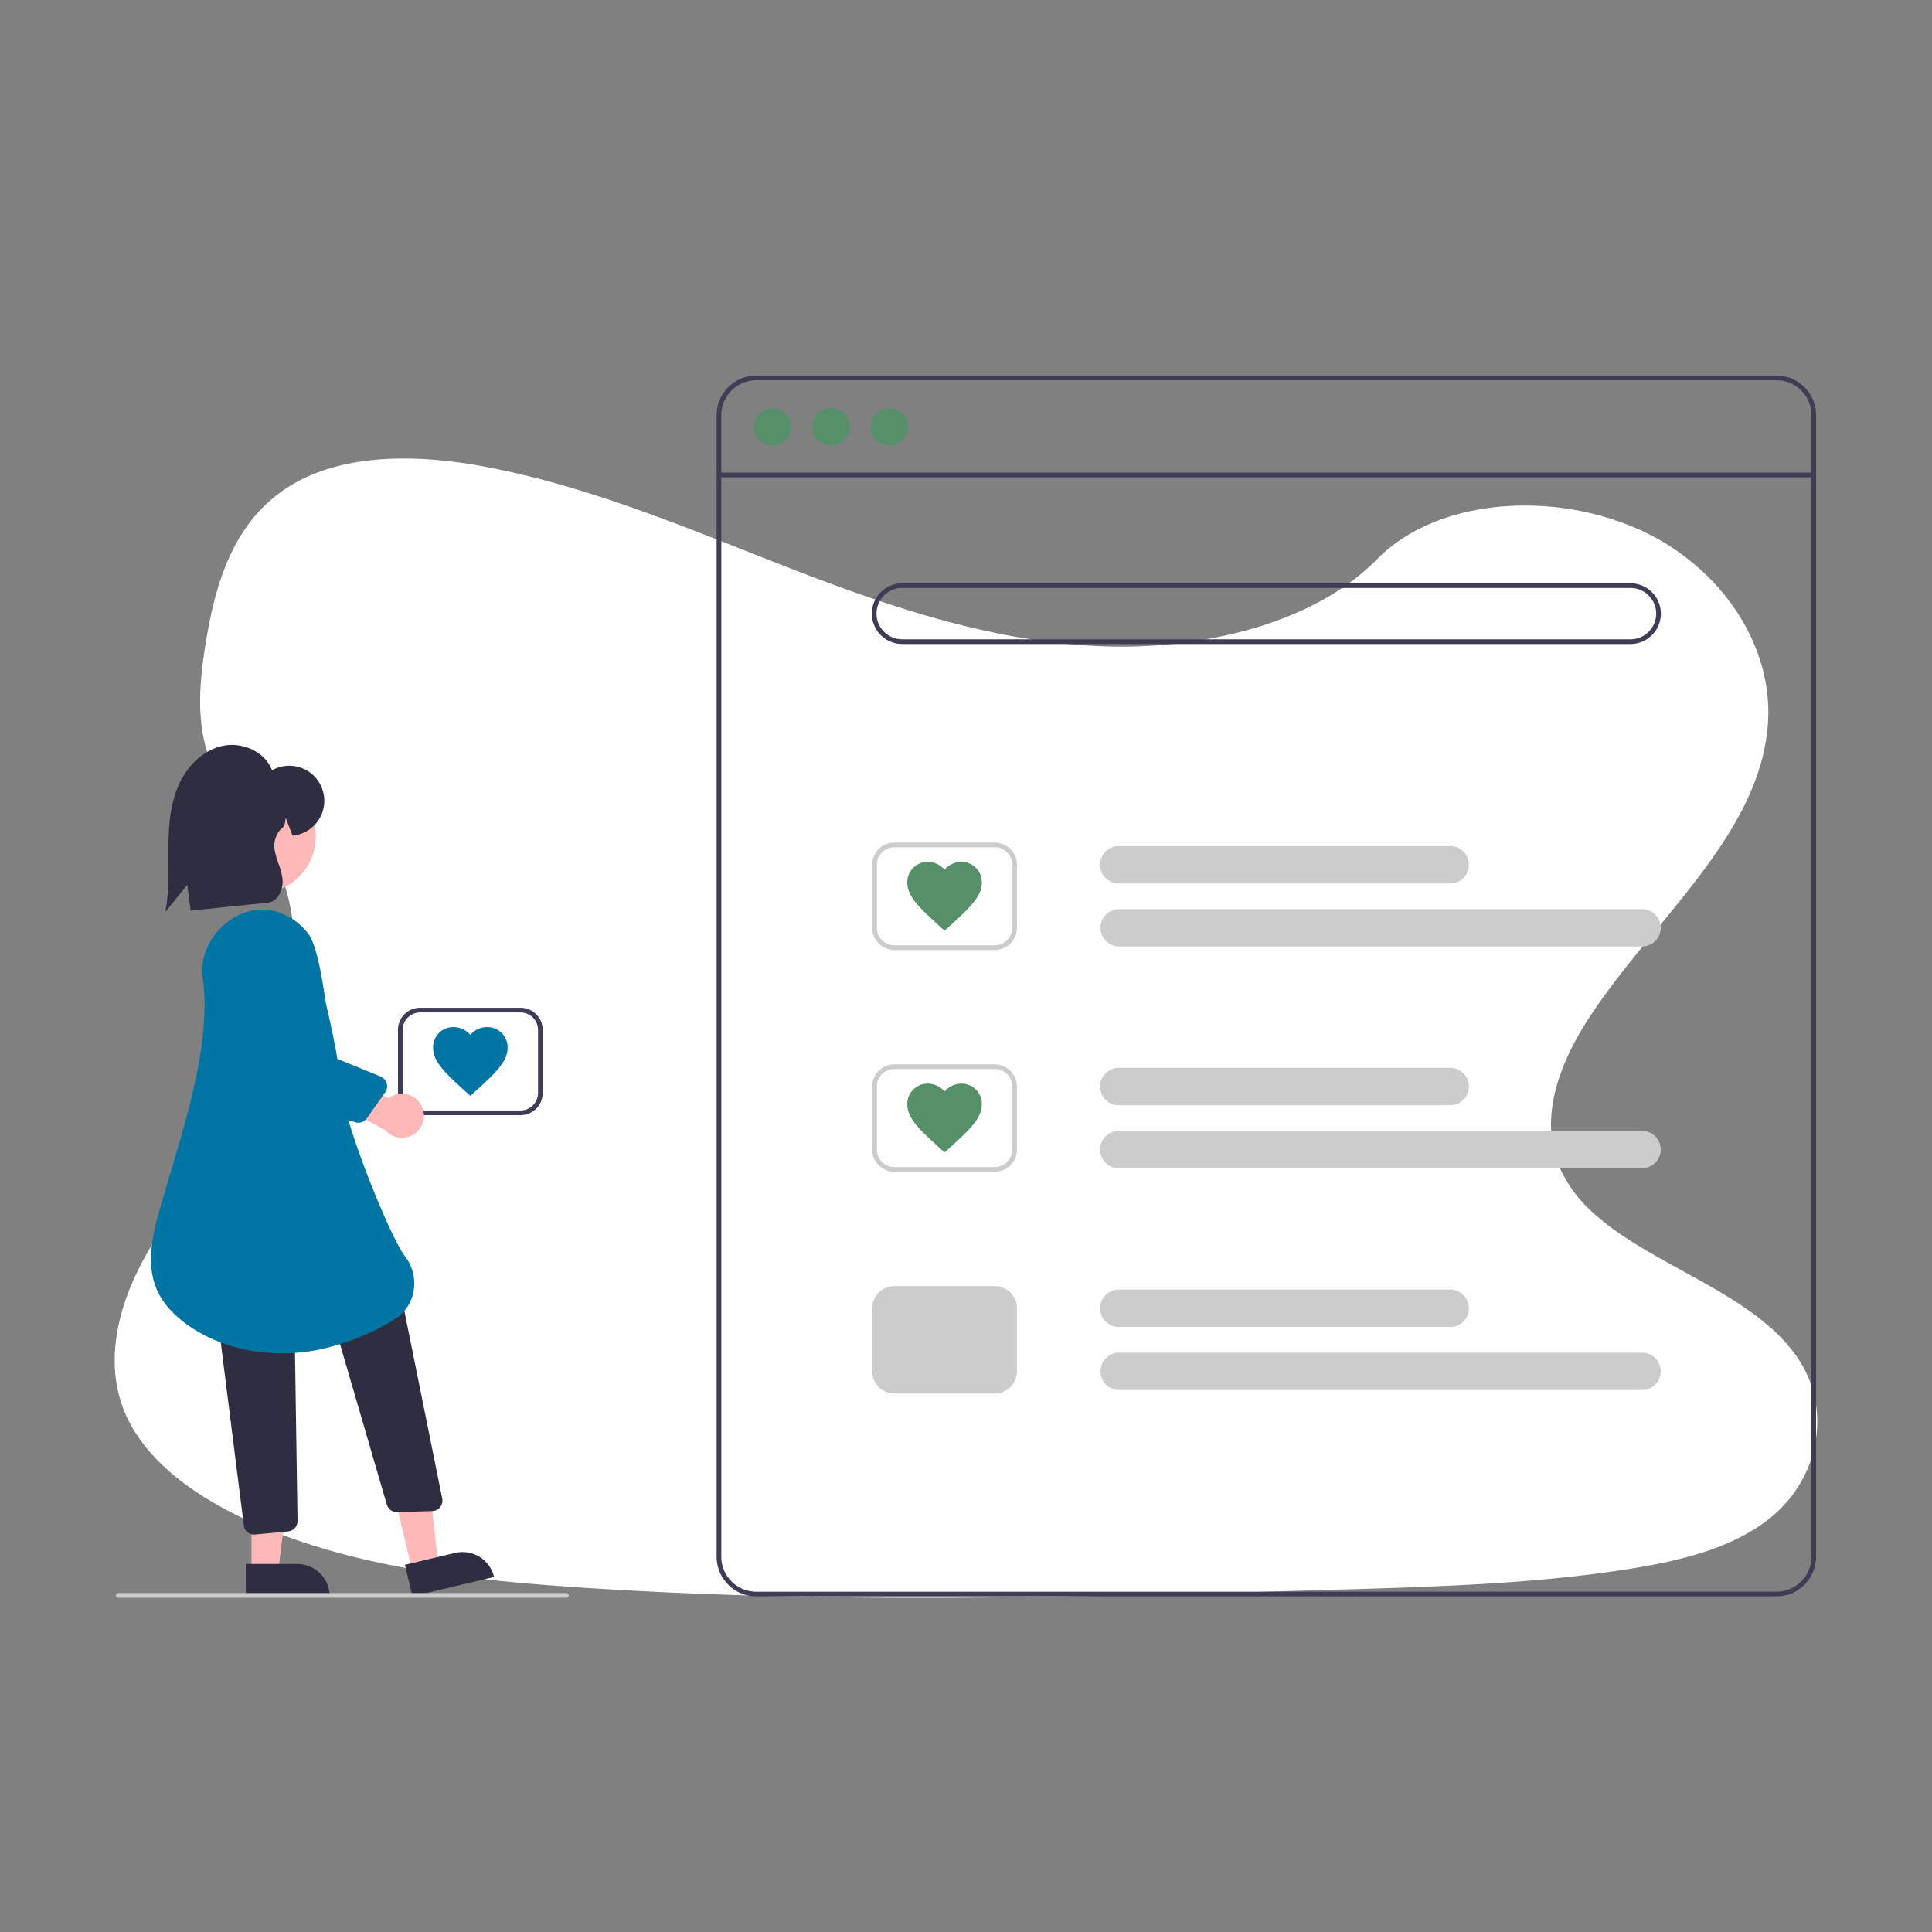<svg xmlns="http://www.w3.org/2000/svg" xmlns:xlink="http://www.w3.org/1999/xlink" width="800" height="800" viewBox="0 0 800 800">
  <rect x="0" y="0" width="800" height="800" fill="#808080" stroke="none"/>
  <defs>
    <clipPath id="clip-_81">
      <rect width="800" height="800"/>
    </clipPath>
  </defs>
  <g id="_81" data-name="81" clip-path="url(#clip-_81)">
    <g id="Group_221" data-name="Group 221">
      <g id="Component_1_93" data-name="Component 1 – 93" transform="translate(47.512 189.856)">
        <path id="Path_168" data-name="Path 168" d="M798.2,560.6c-7.681,6.368-16.954,10.907-26.968,14.266q-2.186.747-4.434,1.4c-3.868,1.152-7.828,2.151-11.822,3.024-1.969.44-3.952.845-5.935,1.222-3.373.649-6.759,1.229-10.125,1.76-12.492,1.962-25.068,3.415-37.707,4.518q-5.845.517-11.7.929l-1.557.112-2.793.189-1.718.112c-2.612.175-5.223.328-7.828.475-10.439.587-20.893,1.013-31.346,1.4-7.681.265-15.285.489-22.924.7l-15.537.454-4.015.119-1.76.049q-6.9.209-13.812.4l-1.3.035-4.05.119-7.681.209-2.29.063-2.095.056c-48.761,1.313-97.557,2.269-146.289,1.857q-5.852-.042-11.7-.126c-36.185-.468-72.328-1.732-108.408-4.19-12.681-.866-25.445-1.913-38.14-3.359q-5.866-.663-11.7-1.445c-31.185-4.19-61.6-11.256-88.849-24.44-20.522-9.951-39.467-24.1-47.413-42.937-8.023-19.007-3.778-40.354,5.384-58.984s22.945-35.326,34.83-52.832c4.085-6.026,7.946-12.3,11.445-18.756.209-.391.426-.789.628-1.18q2.688-5.049,5.07-10.223h0q2.262-4.93,4.19-9.957.58-1.5,1.11-3c.042-.112.084-.223.119-.335s.091-.251.133-.377a129.277,129.277,0,0,0,5.265-19.461l.168-.922c.077-.44.154-.873.223-1.313s.133-.817.2-1.229h0a96.363,96.363,0,0,0,1.082-18.749v-.7a79.561,79.561,0,0,0-1.047-9.587h0c-.042-.272-.084-.538-.14-.8a75.079,75.079,0,0,0-3.68-13.337c-.07-.189-.147-.384-.223-.58a.784.784,0,0,0-.1-.258c-.524-1.334-1.082-2.653-1.7-3.973h0c-.1-.223-.209-.454-.314-.7h0c-.2-.426-.4-.852-.621-1.271h0q-1.473-3.01-3.282-5.942c-1.4-2.325-2.982-4.6-4.609-6.836l-.23-.314-.189-.265c-2.137-2.912-4.371-5.775-6.55-8.666-1.711-2.255-3.387-4.525-4.958-6.836l-.279-.419a69.654,69.654,0,0,1-5.083-8.749c-.293-.621-.58-1.243-.845-1.871-.475-1.1-.915-2.214-1.306-3.331-5.363-15.153-3.736-31.7-1.159-47.483,3.82-23.448,10.928-48.719,32.931-63.355,19.21-12.785,45.207-14.28,69.828-11.172,3.945.489,7.849,1.1,11.7,1.795l2.095.4c31.143,5.97,60.6,16.542,89.687,27.861,6.794,2.646,13.575,5.335,20.348,8.009Q384.373,165,392.32,168.1q9.182,3.575,18.5,6.983,5.824,2.137,11.7,4.19,9.42,3.275,18.965,6.222,6.759,2.095,13.589,3.945c21.647,5.893,43.852,9.978,66.581,10.767a203.394,203.394,0,0,0,51.54-4.776c3.945-.894,7.856-1.92,11.7-3.079a152.22,152.22,0,0,0,15.781-5.719c12.995-5.586,24.677-12.96,33.922-22.345l.077-.077c13.693-13.889,33.769-20.948,54.8-22.128a114.611,114.611,0,0,1,11.7-.063,116.1,116.1,0,0,1,42.372,9.916c33.266,15.083,54.78,47.015,53.16,78.905-2.353,46.422-47.106,82.055-73.808,122.667-1.885,2.863-3.68,5.817-5.349,8.833-.615,1.1-1.2,2.214-1.774,3.331-6.578,12.848-10.53,26.723-8.379,40.053a42.77,42.77,0,0,0,1.7,6.92c.328.985.7,1.969,1.11,2.947A54.81,54.81,0,0,0,724.093,434.6a94.977,94.977,0,0,0,8.54,6.941c24.915,18.113,61,29.537,76.943,54.284C822.913,516.348,817.983,544.174,798.2,560.6Z" transform="translate(-112.078 -122.422)" fill="#fff"/>
      </g>
      <g id="Group_220" data-name="Group 220" transform="translate(48 155.501)">
        <path id="Path_2797" data-name="Path 2797" d="M932,693.723H509.6a16.45,16.45,0,0,1-16.432-16.432V204.637A16.45,16.45,0,0,1,509.6,188.205H932a16.45,16.45,0,0,1,16.432,16.432V677.291A16.45,16.45,0,0,1,932,693.723ZM509.6,190.138a14.515,14.515,0,0,0-14.5,14.5V677.291a14.515,14.515,0,0,0,14.5,14.5H932a14.515,14.515,0,0,0,14.5-14.5V204.637a14.515,14.515,0,0,0-14.5-14.5Z" transform="translate(-244.429 -188.205)" fill="#3f3d56"/>
        <rect id="Rectangle_281" data-name="Rectangle 281" width="453.323" height="1.933" transform="translate(249.71 40.2)" fill="#3f3d56"/>
        <circle id="Ellipse_613" data-name="Ellipse 613" cx="7.733" cy="7.733" r="7.733" transform="translate(264.209 13.532)" fill="#569069"/>
        <circle id="Ellipse_614" data-name="Ellipse 614" cx="7.733" cy="7.733" r="7.733" transform="translate(288.373 13.532)" fill="#569069"/>
        <circle id="Ellipse_615" data-name="Ellipse 615" cx="7.733" cy="7.733" r="7.733" transform="translate(312.538 13.532)" fill="#569069"/>
        <path id="Path_2798" data-name="Path 2798" d="M873.809,302.336H572.238a12.565,12.565,0,1,1,0-25.131H873.809a12.565,12.565,0,1,1,0,25.131Zm-301.571-23.2a10.632,10.632,0,1,0,0,21.265H873.809a10.632,10.632,0,1,0,0-21.265Z" transform="translate(-246.652 -191.18)" fill="#3f3d56"/>
        <path id="Path_2799" data-name="Path 2799" d="M802.514,405.26H665.261a7.733,7.733,0,1,1,0-15.465H802.514a7.733,7.733,0,0,1,0,15.465Z" transform="translate(-249.923 -194.943)" fill="#ccc"/>
        <path id="Path_2800" data-name="Path 2800" d="M881.773,432.26H665.261a7.733,7.733,0,0,1,0-15.465H881.773a7.733,7.733,0,1,1,0,15.465Z" transform="translate(-249.923 -195.846)" fill="#ccc"/>
        <path id="Path_2801" data-name="Path 2801" d="M610.564,432.757H569a9.193,9.193,0,0,1-9.182-9.182v-26.1A9.193,9.193,0,0,1,569,388.3h41.563a9.193,9.193,0,0,1,9.182,9.182v26.1a9.193,9.193,0,0,1-9.182,9.182ZM569,390.228a7.257,7.257,0,0,0-7.249,7.249v26.1A7.257,7.257,0,0,0,569,430.824h41.563a7.257,7.257,0,0,0,7.249-7.249v-26.1a7.257,7.257,0,0,0-7.249-7.249Z" transform="translate(-246.657 -194.893)" fill="#ccc"/>
        <path id="Path_2802" data-name="Path 2802" d="M802.514,500.26H665.261a7.733,7.733,0,1,1,0-15.465H802.514a7.733,7.733,0,0,1,0,15.465Z" transform="translate(-249.923 -198.119)" fill="#ccc"/>
        <path id="Path_2803" data-name="Path 2803" d="M881.773,527.26H665.261a7.733,7.733,0,1,1,0-15.465H881.773a7.733,7.733,0,1,1,0,15.465Z" transform="translate(-249.923 -199.021)" fill="#ccc"/>
        <path id="Path_2804" data-name="Path 2804" d="M610.564,527.757H569a9.193,9.193,0,0,1-9.182-9.182v-26.1A9.193,9.193,0,0,1,569,483.295h41.563a9.193,9.193,0,0,1,9.182,9.182v26.1A9.193,9.193,0,0,1,610.564,527.757ZM569,485.228a7.257,7.257,0,0,0-7.249,7.249v26.1A7.258,7.258,0,0,0,569,525.824h41.563a7.257,7.257,0,0,0,7.249-7.249v-26.1a7.257,7.257,0,0,0-7.249-7.249Z" transform="translate(-246.657 -198.068)" fill="#ccc"/>
        <path id="Path_2805" data-name="Path 2805" d="M802.514,595.26H665.261a7.733,7.733,0,1,1,0-15.465H802.514a7.733,7.733,0,0,1,0,15.465Z" transform="translate(-249.923 -201.294)" fill="#ccc"/>
        <path id="Path_2806" data-name="Path 2806" d="M881.773,622.26H665.261a7.733,7.733,0,0,1,0-15.465H881.773a7.733,7.733,0,1,1,0,15.465Z" transform="translate(-249.923 -202.197)" fill="#ccc"/>
        <path id="Path_2807" data-name="Path 2807" d="M610.564,622.757H569a9.193,9.193,0,0,1-9.182-9.182v-26.1A9.193,9.193,0,0,1,569,578.295h41.563a9.193,9.193,0,0,1,9.182,9.182v26.1a9.193,9.193,0,0,1-9.182,9.182Z" transform="translate(-246.657 -201.244)" fill="#ccc"/>
        <path id="Path_2808" data-name="Path 2808" d="M590.285,425.049l-2.238-2.019c-7.948-7.3-13.195-12.033-13.195-17.933a8.393,8.393,0,0,1,8.488-8.54,9.13,9.13,0,0,1,6.945,3.261,9.129,9.129,0,0,1,6.945-3.261,8.393,8.393,0,0,1,8.488,8.54c0,5.9-5.247,10.636-13.195,17.933Z" transform="translate(-247.159 -195.169)" fill="#569069"/>
        <path id="Path_2809" data-name="Path 2809" d="M590.285,520.049l-2.238-2.019c-7.948-7.3-13.195-12.033-13.195-17.933a8.393,8.393,0,0,1,8.488-8.54,9.13,9.13,0,0,1,6.945,3.261,9.129,9.129,0,0,1,6.945-3.261,8.393,8.393,0,0,1,8.488,8.54c0,5.9-5.247,10.636-13.195,17.933Z" transform="translate(-247.159 -198.345)" fill="#569069"/>
        <path id="Path_2810" data-name="Path 2810" d="M407.4,503.514H365.839a9.193,9.193,0,0,1-9.182-9.182v-26.1a9.193,9.193,0,0,1,9.182-9.182H407.4a9.193,9.193,0,0,1,9.182,9.182v26.1a9.193,9.193,0,0,1-9.182,9.182Zm-41.563-42.529a7.257,7.257,0,0,0-7.249,7.249v26.1a7.257,7.257,0,0,0,7.249,7.249H407.4a7.257,7.257,0,0,0,7.249-7.249v-26.1a7.257,7.257,0,0,0-7.249-7.249Z" transform="translate(-239.866 -197.258)" fill="#3f3d56"/>
        <path id="Path_2811" data-name="Path 2811" d="M387.123,495.806l-2.238-2.019c-7.948-7.3-13.195-12.033-13.195-17.933a8.393,8.393,0,0,1,8.488-8.54,9.13,9.13,0,0,1,6.945,3.261,9.129,9.129,0,0,1,6.945-3.261,8.393,8.393,0,0,1,8.488,8.54c0,5.9-5.247,10.636-13.195,17.933Z" transform="translate(-240.368 -197.534)" fill="#0075a3"/>
        <path id="Path_2812" data-name="Path 2812" d="M126.624,510.542l10.75-2.558L132.626,465.3l-15.866,3.774Z" transform="translate(-3.903 -15.553)" fill="#ffb8b8"/>
        <path id="Path_2813" data-name="Path 2813" d="M0,0H34.729V13.418H13.418A13.418,13.418,0,0,1,0,0H0Z" transform="matrix(-0.973, 0.231, -0.231, -0.973, 156.578, 497.485)" fill="#2f2e41"/>
        <path id="Path_2814" data-name="Path 2814" d="M351.068,668.859,327.72,588.841,356.9,581.6l17.116,84.746a4.349,4.349,0,0,1-4.134,5.209l-14.505.431-.13,0a4.35,4.35,0,0,1-4.174-3.131Z" transform="translate(-238.898 -201.355)" fill="#2f2e41"/>
        <path id="Path_2815" data-name="Path 2815" d="M58.09,510.91H69.14l5.255-42.622-16.309,0Z" transform="translate(-1.942 -15.653)" fill="#ffb8b8"/>
        <path id="Path_2816" data-name="Path 2816" d="M0,0H34.729V13.418H13.418A13.418,13.418,0,0,1,0,0H0Z" transform="translate(88.511 505.515) rotate(179.995)" fill="#2f2e41"/>
        <path id="Path_2817" data-name="Path 2817" d="M291.516,680.434a4.268,4.268,0,0,1-1.3-3.025l-10.067-79.825a4.356,4.356,0,0,1,4.318-4.371l22.471-.163h.032a4.361,4.361,0,0,1,4.349,4.283l1.195,78.635a4.347,4.347,0,0,1-4.249,4.413l-13.641,1.3h-.063a4.318,4.318,0,0,1-3.045-1.245Z" transform="translate(-237.308 -201.737)" fill="#2f2e41"/>
        <circle id="Ellipse_616" data-name="Ellipse 616" cx="23.74" cy="23.74" r="23.74" transform="translate(35.284 167.011)" fill="#ffb8b8"/>
        <path id="Path_2818" data-name="Path 2818" d="M264.076,587.53c-15.446-12.069-15.282-26.149-10.012-44.955,1.485-5.3,3.087-10.667,4.784-16.352,7.882-26.411,16.816-56.347,13.425-81.065l.479-.066-.479.066c-.929-6.77,1.439-13.891,6.5-19.536s11.865-8.775,18.709-8.6S310.952,420.7,315.7,426.6c4.727,5.878,6.983,26.548,7.652,29.51,3.07,13.6,4.923,21.8,6.253,34.9,1.572,15.478,20.4,61.755,26.4,69.516a18.364,18.364,0,0,1,3.554,14.627,17.21,17.21,0,0,1-8.173,11.73,98.248,98.248,0,0,1-31.613,12.441,77.492,77.492,0,0,1-14.718,1.416C289.726,600.74,275.081,596.129,264.076,587.53Z" transform="translate(-236.329 -195.853)" fill="#0075a3"/>
        <path id="Path_2819" data-name="Path 2819" d="M365.272,500.438a9.064,9.064,0,0,0-13.579-2.96L333.7,487.212l-8.9,9.411,25.608,14.139a9.113,9.113,0,0,0,14.864-10.325Z" transform="translate(-238.801 -198.199)" fill="#ffb8b8"/>
        <path id="Path_2820" data-name="Path 2820" d="M336.6,505.489,304.359,495.36a22.194,22.194,0,0,1-15.474-20.132L287.5,443.9a13.118,13.118,0,1,1,26.217-.177l-.887,28.823,34.315,13.995a4.35,4.35,0,0,1,1.912,6.534l-7.595,10.771a4.338,4.338,0,0,1-4.859,1.643Z" transform="translate(-237.553 -196.294)" fill="#0075a3"/>
        <path id="Path_2821" data-name="Path 2821" d="M257.3,413.787c1.085-6.506,1.045-13.249,1.006-19.771-.01-1.77-.021-3.54-.01-5.307.051-8.21.56-16.911,3.916-24.922,3.653-8.718,10.418-15.013,18.1-16.84,8.656-2.062,18.049,2.5,20.877,10a14.505,14.505,0,1,1,8.843,27.034l-.363.032-2.829-7.351c-.016.129-.031.259-.047.39-.18,1.524-.366,3.1-1.625,4.011h0c-1.571,1.137-3.528,4.877-2.956,8.666a32.669,32.669,0,0,0,1.587,5.685,31.2,31.2,0,0,1,1.684,6.263,10.7,10.7,0,0,1-2,7.746,5.979,5.979,0,0,1-4.1,2.351l-31.885,3.3-1.426-10.65L257,415.591Z" transform="translate(-236.534 -193.494)" fill="#2f2e41"/>
        <path id="Path_2822" data-name="Path 2822" d="M422.376,711.728H236.794a.967.967,0,1,1,0-1.933H422.376a.967.967,0,0,1,0,1.933Z" transform="translate(-235.827 -205.64)" fill="#ccc"/>
      </g>
    </g>
  </g>
</svg>
